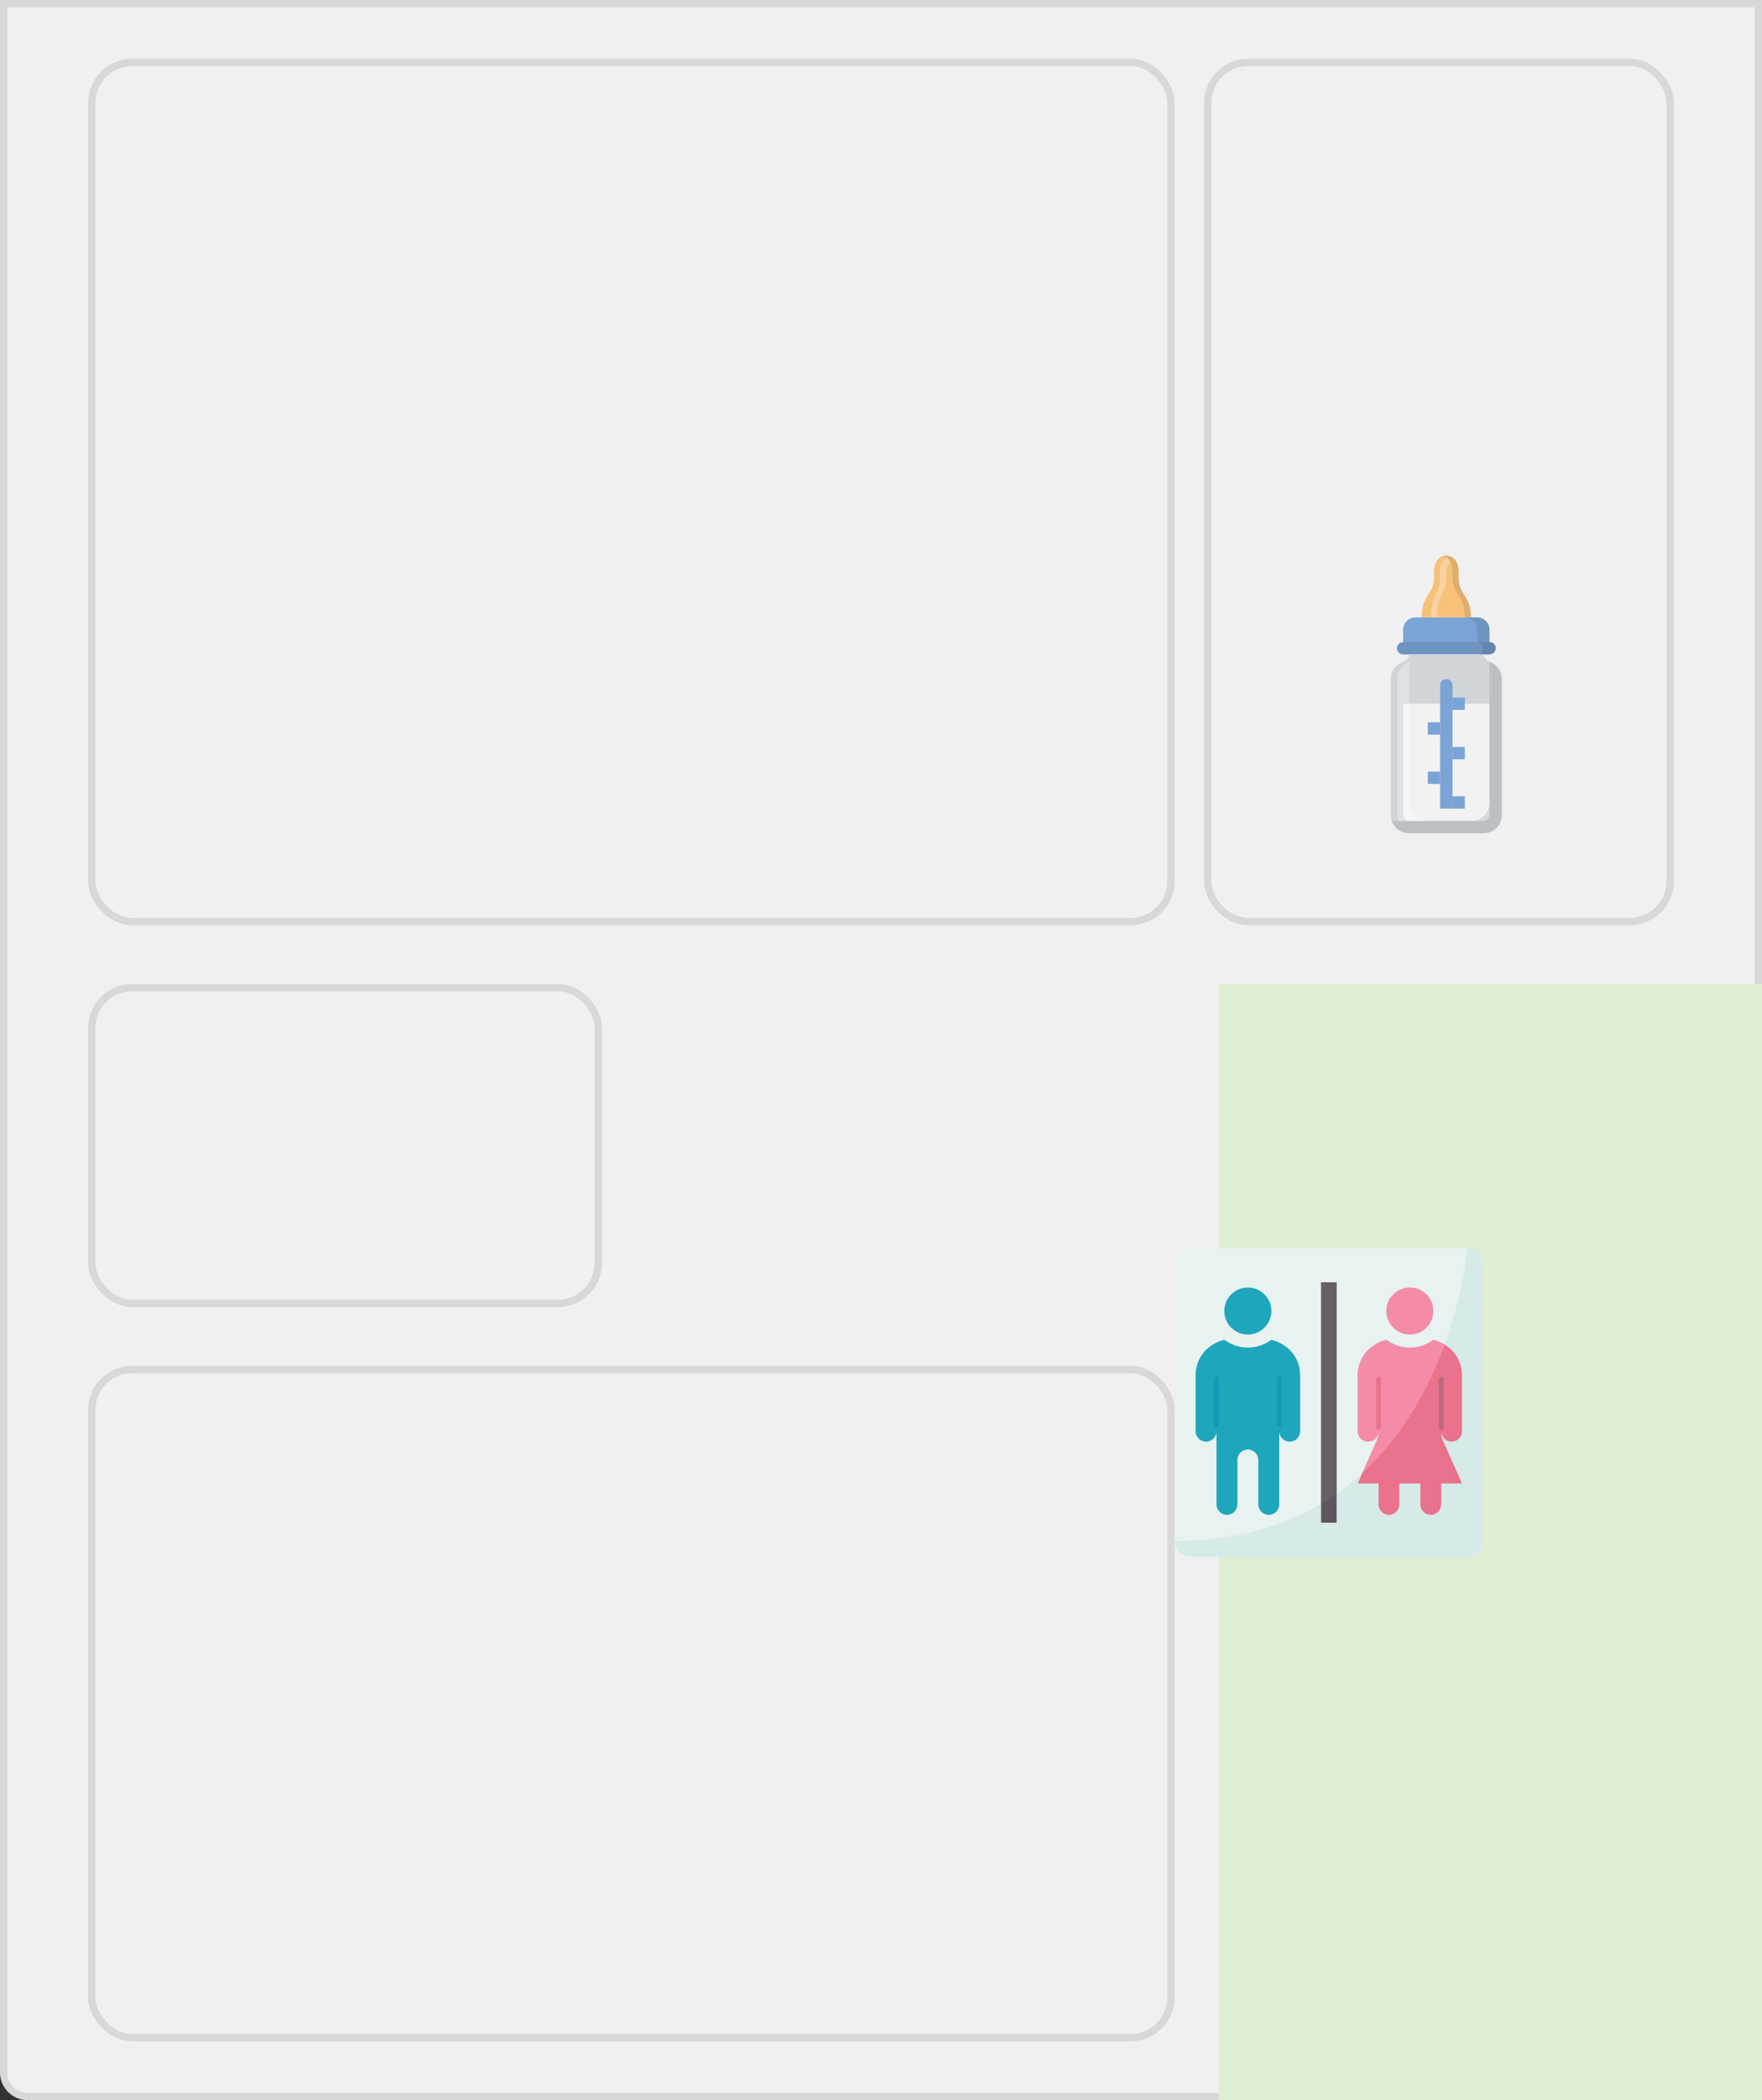 <svg width="120" height="143" viewBox="0 0 120 143" fill="none" xmlns="http://www.w3.org/2000/svg">
<rect x="0" y="0" width="120" height="143" fill="#333333" stroke="none"/>
<path d="M0.25 0.25H119.75V141.116C119.75 142.018 119.018 142.75 118.116 142.75H1.884C0.982 142.75 0.25 142.018 0.25 141.116V0.25Z" fill="#F0F0F0" stroke="#D8D8D8" stroke-width="0.5"/>
<rect x="6.25" y="93.25" width="73.5" height="45.5" rx="2.75" fill="#F0F0F0" stroke="#D8D8D8" stroke-width="0.5"/>
<rect x="82.25" y="4.25" width="31.5" height="58.5" rx="2.75" fill="#F0F0F0" stroke="#D8D8D8" stroke-width="0.5"/>
<path d="M101.44 44.139H95.56V42.879C95.56 42.417 95.938 42.039 96.4 42.039H100.6C101.062 42.039 101.44 42.417 101.44 42.879V44.139Z" fill="#7AA4D5"/>
<path opacity="0.1" d="M101.44 42.879V44.139H100.6V42.879C100.6 42.417 100.222 42.039 99.76 42.039H100.6C101.062 42.039 101.44 42.417 101.44 42.879Z" fill="black"/>
<path d="M101.86 44.141C101.86 44.351 101.692 44.561 101.44 44.561H95.56C95.35 44.561 95.14 44.393 95.14 44.141C95.14 43.931 95.308 43.721 95.56 43.721H101.44C101.692 43.721 101.86 43.889 101.86 44.141Z" fill="#7AA4D5"/>
<path opacity="0.1" d="M101.86 44.141C101.86 44.351 101.692 44.561 101.44 44.561H95.56C95.35 44.561 95.14 44.393 95.14 44.141C95.14 43.931 95.308 43.721 95.56 43.721H101.44C101.692 43.721 101.86 43.889 101.86 44.141Z" fill="black"/>
<path opacity="0.1" d="M101.86 44.141C101.86 44.393 101.692 44.561 101.44 44.561H100.6C100.81 44.561 101.02 44.393 101.02 44.141C101.02 43.931 100.852 43.721 100.6 43.721H101.44C101.692 43.721 101.86 43.889 101.86 44.141Z" fill="black"/>
<path d="M101.02 44.559H95.98C95.98 44.559 95.98 44.475 95.98 44.601C95.98 44.727 95.77 44.979 95.56 45.063C95.056 45.231 94.72 45.693 94.72 46.239V55.479C94.72 56.193 95.266 56.739 95.98 56.739H101.02C101.734 56.739 102.28 56.193 102.28 55.479V46.239C102.28 45.693 101.944 45.231 101.44 45.063C101.23 44.979 101.02 44.685 101.02 44.559Z" fill="#D2D5D7"/>
<path opacity="0.7" d="M101.44 47.92V55.48C101.44 55.69 101.23 55.9 101.02 55.9H95.98C95.77 55.9 95.56 55.69 95.56 55.48V47.92H101.44Z" fill="white"/>
<path d="M99.34 39.35V38.972C99.34 38.426 99.13 37.838 98.5 37.838C97.87 37.838 97.66 38.426 97.66 38.972V39.35C97.66 40.484 96.82 40.484 96.82 42.038H98.5H100.18C100.18 40.526 99.34 40.526 99.34 39.35Z" fill="#F7C179"/>
<path opacity="0.1" d="M100.181 42.038H99.76C99.76 40.526 98.921 40.526 98.921 39.35V38.972C98.921 38.468 98.752 37.964 98.29 37.838C98.374 37.838 98.416 37.838 98.501 37.838C99.13 37.838 99.341 38.426 99.341 38.972V39.35C99.341 40.526 100.181 40.526 100.181 42.038Z" fill="black"/>
<path opacity="0.3" d="M98.752 38.219C98.584 38.429 98.5 38.723 98.5 38.975V39.353C98.5 40.487 97.87 40.361 97.87 42.041H97.45C97.45 40.361 98.08 40.529 98.08 39.353V38.975C98.08 38.555 98.206 38.135 98.542 37.967C98.626 38.051 98.668 38.093 98.752 38.219Z" fill="white"/>
<path d="M98.501 55.06C98.249 55.06 98.081 55.06 98.081 55.06V46.66C98.081 46.408 98.249 46.24 98.501 46.24C98.753 46.24 98.921 46.408 98.921 46.66V55.06C98.921 55.06 98.753 55.06 98.501 55.06Z" fill="#7AA4D5"/>
<path d="M99.761 47.498H98.921V48.338H99.761V47.498Z" fill="#7AA4D5"/>
<path d="M98.08 49.182H97.24V50.022H98.08V49.182Z" fill="#7AA4D5"/>
<path d="M99.761 50.861H98.921V51.701H99.761V50.861Z" fill="#7AA4D5"/>
<path d="M98.08 52.541H97.24V53.381H98.08V52.541Z" fill="#7AA4D5"/>
<path d="M99.76 54.221H98.92V55.061H99.76V54.221Z" fill="#7AA4D5"/>
<path opacity="0.1" d="M102.28 46.241V55.481C102.28 56.195 101.734 56.741 101.02 56.741H95.98C95.392 56.741 94.93 56.363 94.762 55.859C94.888 55.901 95.014 55.901 95.14 55.901H100.18C100.894 55.901 101.44 55.355 101.44 54.641V45.401C101.44 45.275 101.44 45.149 101.398 45.023C101.398 45.023 101.44 45.023 101.44 45.065C101.944 45.233 102.28 45.695 102.28 46.241Z" fill="black"/>
<path opacity="0.3" d="M97.282 55.901H95.224C95.182 55.775 95.14 55.607 95.14 55.481V46.241C95.14 45.695 95.518 45.233 95.98 45.065C95.98 45.065 96.022 45.065 96.064 45.023C96.022 45.149 95.98 45.275 95.98 45.401V54.641C95.98 55.355 96.61 55.901 97.282 55.901Z" fill="white"/>
<rect x="83" y="67" width="37" height="76" fill="#DDEED3"/>
<g clip-path="url(#clip0_4243_5413)">
<path d="M101.001 86.068V104.932C101.001 105.522 100.523 106 99.933 106H81.069C80.479 106 80.001 105.522 80.001 104.932V86.068C80.001 85.478 80.479 85 81.069 85H99.933C100.523 85 101.001 85.478 101.001 86.068Z" fill="#E7F2F1"/>
<path d="M91.035 87.311H89.967V103.684H91.035V87.311Z" fill="#655F68"/>
<path d="M98.153 97.454C98.153 97.688 98.203 97.92 98.298 98.135C98.724 99.094 99.151 100.054 99.577 101.013H98.153V102.416C98.153 102.8 97.859 103.129 97.476 103.148C97.067 103.167 96.73 102.841 96.73 102.436V101.013H96.018H95.306V102.436C95.306 102.841 94.968 103.167 94.56 103.148C94.177 103.129 93.882 102.8 93.882 102.416V101.013H92.459C92.885 100.054 93.311 99.094 93.737 98.135C93.833 97.92 93.882 97.688 93.882 97.454C93.882 97.846 93.564 98.165 93.17 98.165C92.973 98.165 92.796 98.086 92.667 97.957C92.538 97.828 92.459 97.65 92.459 97.454V93.638C92.459 92.941 92.751 92.269 93.28 91.815C93.302 91.796 93.325 91.777 93.348 91.758C93.757 91.43 94.168 91.288 94.416 91.225C94.597 91.36 95.175 91.758 96.018 91.758C96.243 91.758 96.946 91.73 97.62 91.225C97.867 91.288 98.278 91.43 98.687 91.758C98.711 91.777 98.733 91.796 98.755 91.815C99.285 92.269 99.577 92.941 99.577 93.638V97.454C99.577 97.846 99.258 98.165 98.865 98.165C98.669 98.165 98.49 98.086 98.362 97.957C98.233 97.828 98.153 97.65 98.153 97.454Z" fill="#F48CA7"/>
<path d="M82.848 97.454C82.848 97.846 82.53 98.165 82.136 98.165C81.94 98.165 81.762 98.086 81.633 97.957C81.504 97.828 81.425 97.65 81.425 97.454V93.638C81.425 92.941 81.717 92.269 82.247 91.815C82.269 91.796 82.291 91.777 82.314 91.758C82.723 91.43 83.134 91.288 83.382 91.225C83.563 91.36 84.142 91.758 84.984 91.758C85.21 91.758 85.912 91.73 86.586 91.225C86.834 91.288 87.245 91.43 87.654 91.758C87.677 91.777 87.699 91.796 87.721 91.815C88.251 92.269 88.543 92.941 88.543 93.638V97.454C88.543 97.846 88.225 98.165 87.832 98.165C87.635 98.165 87.457 98.086 87.328 97.957C87.199 97.828 87.12 97.65 87.12 97.454V102.436C87.12 102.83 86.801 103.148 86.408 103.148C86.211 103.148 86.033 103.069 85.905 102.94C85.775 102.811 85.696 102.633 85.696 102.436V99.411C85.696 99.018 85.377 98.699 84.984 98.699C84.591 98.699 84.272 99.018 84.272 99.411V102.436C84.272 102.83 83.953 103.148 83.56 103.148C83.364 103.148 83.186 103.069 83.057 102.94C82.928 102.811 82.848 102.633 82.848 102.436V97.454Z" fill="#1EA6BC"/>
<path d="M96.018 87.668C96.902 87.668 97.619 88.385 97.619 89.27C97.619 90.154 96.902 90.871 96.018 90.871C95.133 90.871 94.415 90.154 94.415 89.27C94.415 88.385 95.133 87.668 96.018 87.668Z" fill="#F48CA7"/>
<path d="M84.984 87.668C85.868 87.668 86.586 88.385 86.586 89.27C86.586 90.154 85.868 90.871 84.984 90.871C84.099 90.871 83.382 90.154 83.382 89.27C83.382 88.385 84.099 87.668 84.984 87.668Z" fill="#1EA6BC"/>
<path d="M91.035 101.713V103.688H89.967V102.402C90.336 102.183 90.692 101.953 91.035 101.713Z" fill="#5D5560"/>
<path d="M98.153 97.462C98.153 97.696 98.203 97.928 98.298 98.143C98.724 99.102 99.151 100.061 99.577 101.021H98.153V102.424C98.153 102.808 97.859 103.137 97.476 103.156C97.067 103.175 96.73 102.849 96.73 102.444V101.021H96.018H95.306V102.444C95.306 102.849 94.968 103.175 94.56 103.156C94.177 103.137 93.882 102.808 93.882 102.424V101.021H92.459C92.561 100.789 92.664 100.557 92.768 100.326C95.617 97.723 97.347 94.427 98.391 91.559C98.488 91.618 98.588 91.686 98.687 91.766C98.711 91.785 98.733 91.804 98.755 91.823C99.285 92.277 99.577 92.949 99.577 93.646V97.462C99.577 97.854 99.258 98.173 98.865 98.173C98.669 98.173 98.49 98.094 98.362 97.964C98.233 97.836 98.153 97.658 98.153 97.462Z" fill="#EA728C"/>
<path d="M101.001 86.068V104.932C101.001 105.522 100.523 106 99.933 106H81.069C80.479 106 80.001 105.522 80.001 104.932C84.106 104.932 87.371 103.941 89.967 102.401V103.687H91.035V101.712C91.654 101.278 92.231 100.812 92.768 100.322C92.665 100.554 92.562 100.786 92.459 101.017H93.882V102.421C93.882 102.804 94.177 103.134 94.56 103.152C94.969 103.171 95.306 102.845 95.306 102.441V101.017H96.018H96.73V102.441C96.73 102.845 97.067 103.171 97.476 103.152C97.859 103.134 98.154 102.804 98.154 102.421V101.017H99.577C99.151 100.058 98.724 99.098 98.298 98.139C98.203 97.924 98.154 97.692 98.154 97.458C98.154 97.654 98.233 97.832 98.362 97.961C98.491 98.09 98.669 98.169 98.865 98.169C99.259 98.169 99.577 97.851 99.577 97.458V93.643C99.577 92.945 99.285 92.273 98.755 91.819C98.733 91.8 98.711 91.781 98.688 91.763C98.588 91.683 98.489 91.614 98.392 91.555C99.709 87.936 99.933 85 99.933 85C100.523 85 101.001 85.478 101.001 86.068Z" fill="#D6EAE8"/>
<path d="M93.882 97.33C93.788 97.33 93.712 97.254 93.712 97.161V93.898C93.712 93.804 93.788 93.728 93.882 93.728C93.975 93.728 94.051 93.804 94.051 93.898V97.161C94.051 97.254 93.975 97.33 93.882 97.33Z" fill="#EA728C"/>
<path d="M87.119 93.728C87.026 93.728 86.95 93.804 86.95 93.898V96.992C86.95 97.085 87.026 97.161 87.119 97.161C87.213 97.161 87.288 97.085 87.288 96.992V93.898C87.288 93.804 87.213 93.728 87.119 93.728ZM82.848 93.728C82.754 93.728 82.678 93.804 82.678 93.898V96.992C82.678 97.085 82.754 97.161 82.848 97.161C82.941 97.161 83.017 97.085 83.017 96.992V93.898C83.017 93.804 82.941 93.728 82.848 93.728Z" fill="#1498B7"/>
<path d="M98.154 93.728C98.06 93.728 97.984 93.804 97.984 93.898V97.19C97.984 97.284 98.06 97.36 98.154 97.36C98.247 97.36 98.323 97.284 98.323 97.19V93.898C98.323 93.804 98.247 93.728 98.154 93.728Z" fill="#BA6A7E"/>
</g>
<rect x="6.25" y="4.25" width="73.5" height="58.5" rx="2.75" fill="#F0F0F0" stroke="#D8D8D8" stroke-width="0.5"/>
<rect x="6.25" y="67.25" width="34.5" height="21.5" rx="2.75" fill="#F0F0F0" stroke="#D8D8D8" stroke-width="0.5"/>
<defs>
<clipPath id="clip0_4243_5413">
<rect width="21" height="21" fill="white" transform="translate(80 85)"/>
</clipPath>
</defs>
</svg>
